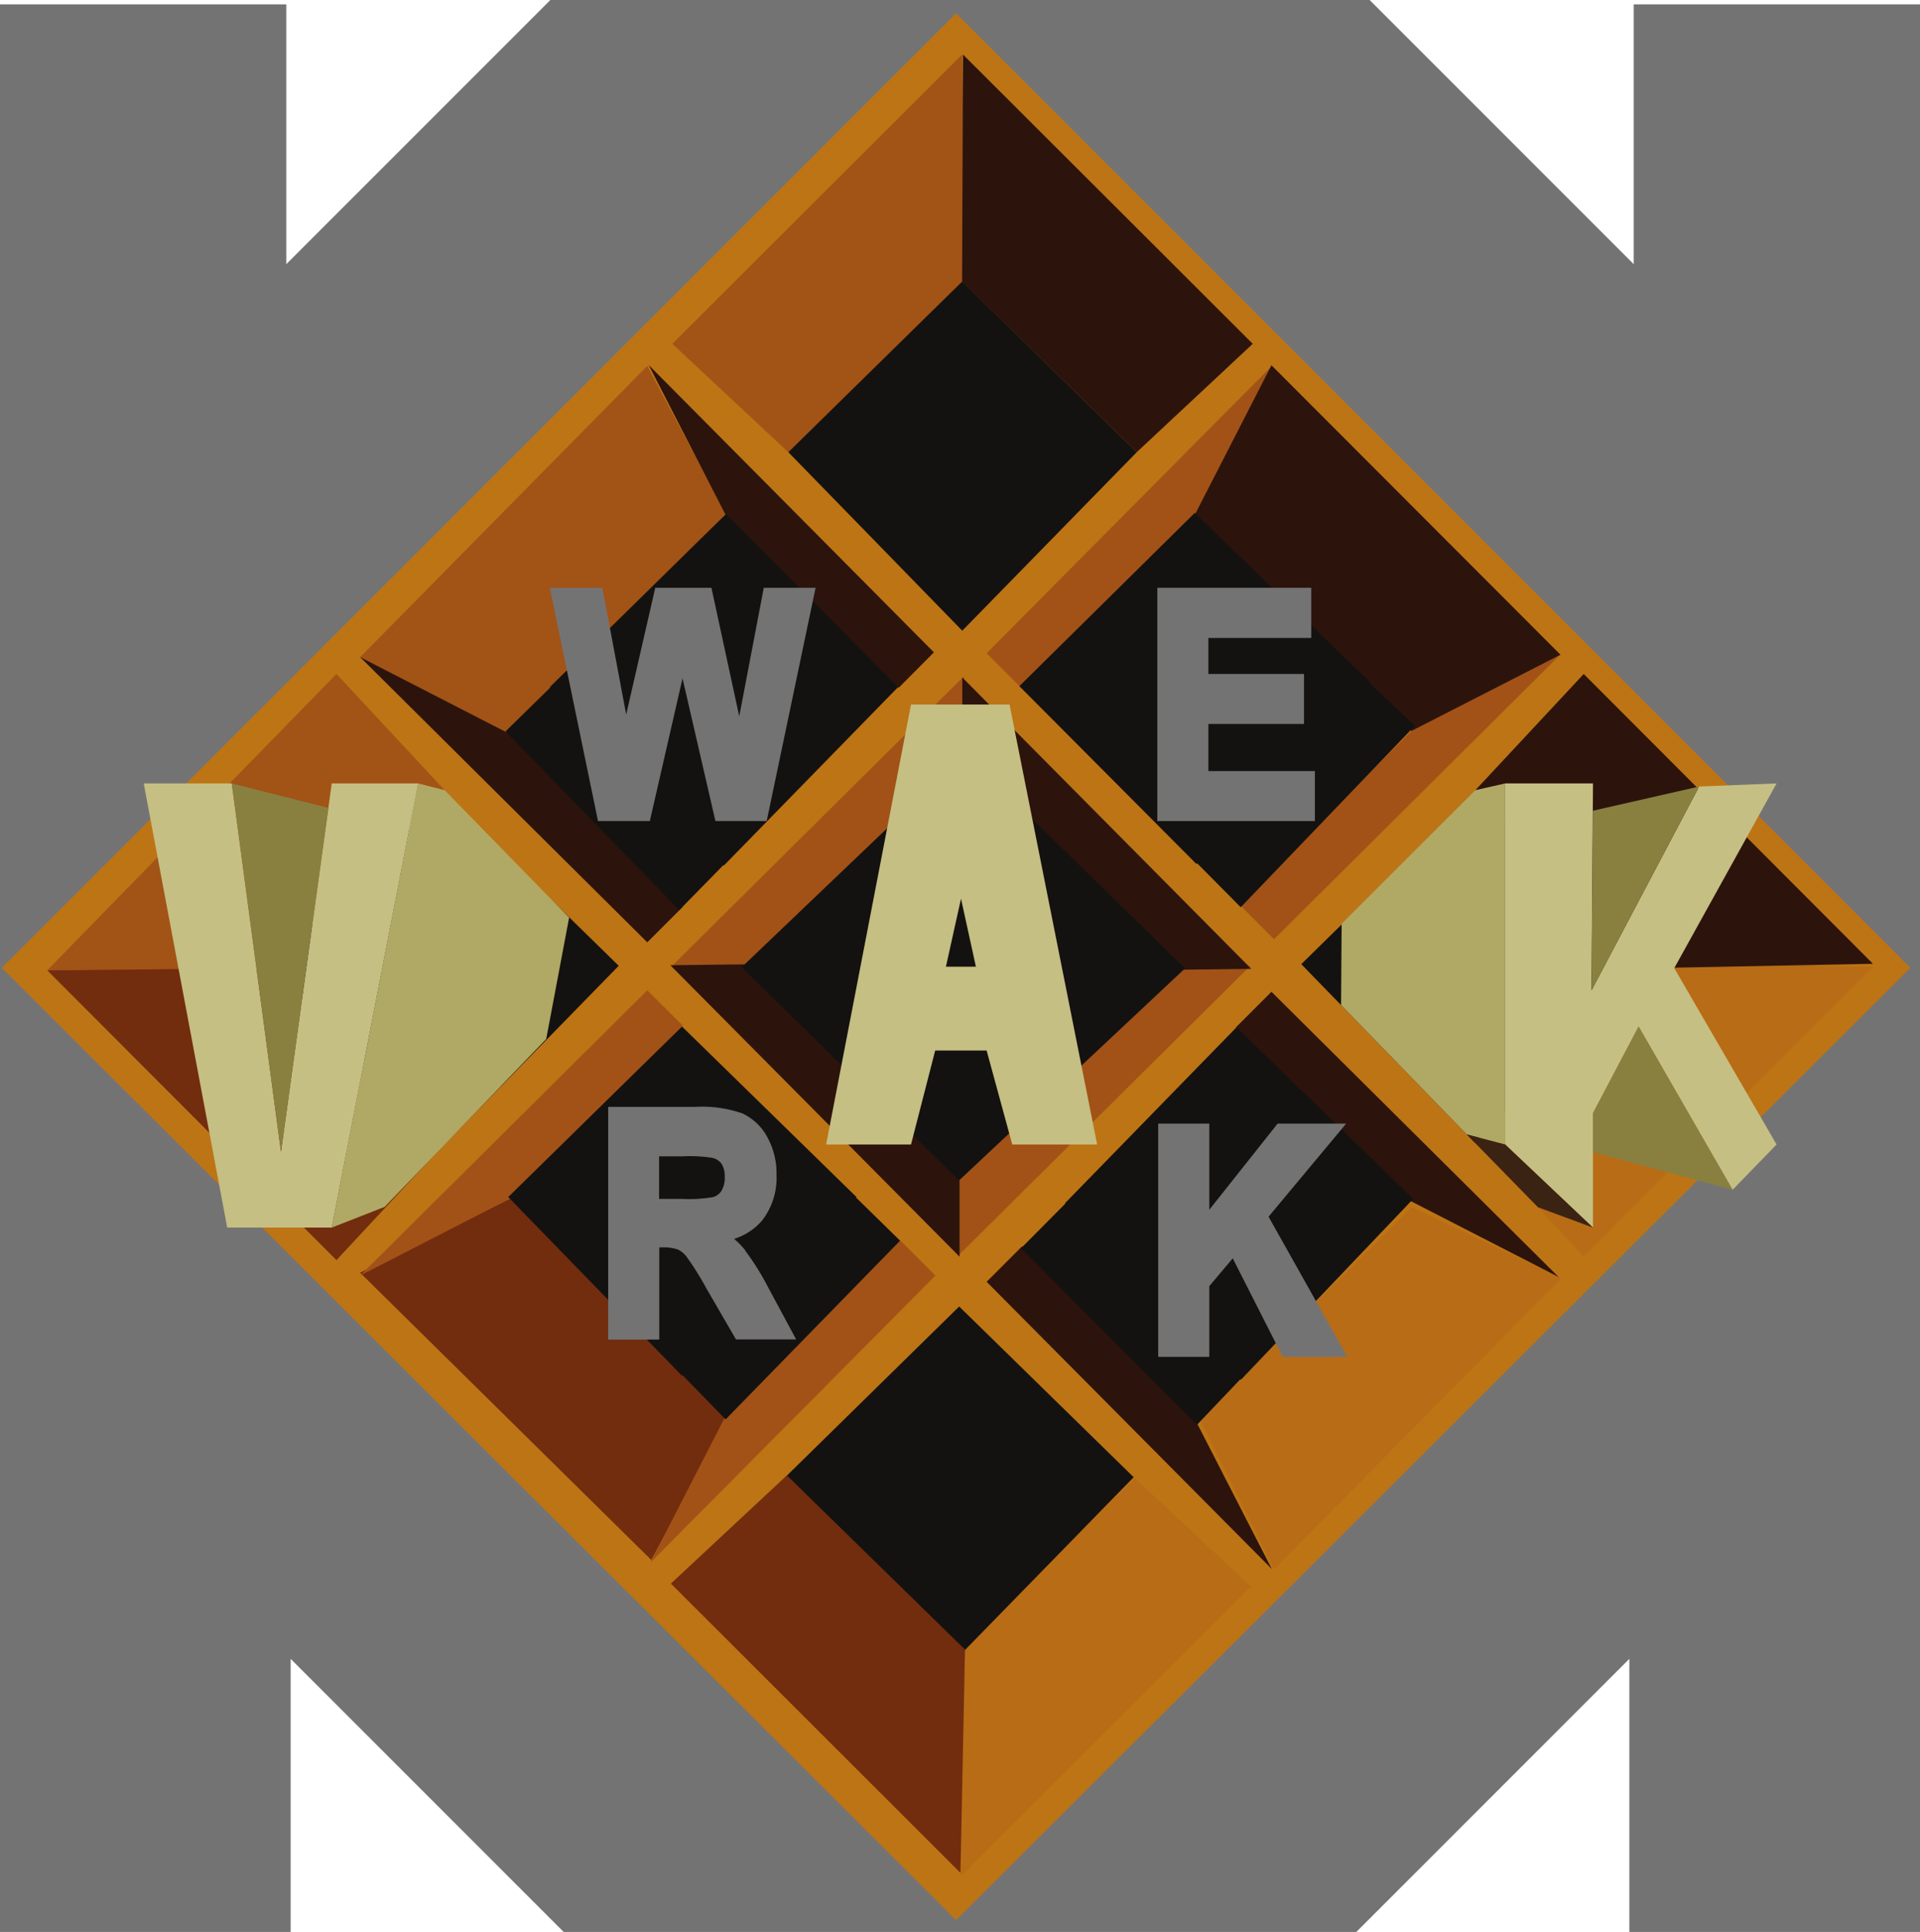<svg xmlns="http://www.w3.org/2000/svg" xmlns:xlink="http://www.w3.org/1999/xlink" viewBox="0 0 105.63 106.26"><defs><style>.cls-1{fill:none;}.cls-2{fill:#747374;}.cls-3{fill:#b86c15;}.cls-4{fill:#bd7414;}.cls-5{fill:#722d0e;}.cls-6{fill:#a25316;}.cls-7{fill:#a25217;}.cls-8{fill:#2c140c;}.cls-9{fill:#141210;}.cls-10{clip-path:url(#clip-path);}.cls-11{fill:#c5bf83;}.cls-12{fill:#b0a965;}.cls-13{fill:#898040;}.cls-14{fill:#3a2313;}</style><clipPath id="clip-path" transform="translate(-0.31 0)"><rect class="cls-1" width="106.26" height="106.26"/></clipPath></defs><title>logo</title><g id="Laag_2" data-name="Laag 2"><g id="Laag_1-2" data-name="Laag 1"><polygon class="cls-2" points="0 0.24 15.75 0.24 15.75 14.53 30.28 0 52.84 0 52.84 106.26 31.01 106.26 15.99 91.24 15.99 106.26 0 106.26 0 0.24"/><polygon class="cls-2" points="105.63 0.24 89.88 0.24 89.88 14.53 75.35 0 52.79 0 52.79 106.26 74.62 106.26 89.64 91.24 89.64 106.26 105.63 106.26 105.63 0.24"/><polygon class="cls-3" points="52.76 2.68 52.76 103.17 2.6 52.93 52.76 2.68"/><polygon class="cls-3" points="52.7 2.68 52.7 103.17 102.86 52.93 52.7 2.68"/><polygon class="cls-4" points="52.6 105.61 52.6 0.73 0.1 53.23 52.6 105.61"/><polygon class="cls-4" points="52.6 105.61 52.6 0.73 105.1 53.23 52.6 105.61"/><polygon class="cls-5" points="40.19 77.78 35.83 85.8 19.81 70 28.14 65.89 40.19 77.78"/><polygon class="cls-6" points="28.03 40.36 19.81 36.15 35.61 20.13 39.93 28.26 28.03 40.36"/><polyline class="cls-5" points="14.88 53.13 24.46 62.92 18.51 69.31 2.6 53.37"/><polyline class="cls-6" points="14.88 53.25 24.46 43.46 18.51 37.07 2.6 53.37"/><polyline class="cls-6" points="53.17 15.29 43.37 24.87 36.99 18.91 52.93 3"/><polygon class="cls-7" points="37.56 56.41 28.03 65.94 19.81 70.16 35.61 54.47 37.56 56.41"/><polygon class="cls-7" points="56.23 37.88 65.75 28.36 69.97 20.13 54.28 35.93 56.23 37.88"/><polygon class="cls-7" points="49.51 68.21 39.99 77.74 35.77 85.96 51.46 70.16 49.51 68.21"/><polygon class="cls-7" points="68.15 49.71 77.67 40.18 85.89 35.96 70.09 51.66 68.15 49.71"/><polygon class="cls-7" points="68.78 53.13 64.59 53.13 52.7 64.84 52.75 69.03 68.78 53.13"/><polygon class="cls-7" points="36.99 53.11 41.18 53.11 53.07 41.4 53.02 37.21 36.99 53.11"/><polyline class="cls-3" points="52.65 90.89 62.44 81.31 68.83 87.26 52.89 103.17"/><polygon class="cls-3" points="77.67 66.4 85.9 70.3 70.09 86.32 65.98 77.98 77.67 66.4"/><polyline class="cls-3" points="90.75 52.93 81.17 62.72 87.13 69.11 103.04 53.17"/><polyline class="cls-8" points="90.75 53.25 81.17 43.46 87.13 37.07 103.04 53.01"/><polygon class="cls-8" points="65.75 28.28 69.95 20.09 85.85 36.01 77.64 40.21 65.75 28.28"/><polyline class="cls-8" points="52.98 3 68.92 18.91 62.54 24.87 52.93 15.48"/><polygon class="cls-8" points="56.23 68.55 65.75 78.08 69.97 86.3 54.28 70.5 56.23 68.55"/><polygon class="cls-8" points="37.56 49.88 28.03 40.36 19.81 36.14 35.61 51.83 37.56 49.88"/><polygon class="cls-8" points="52.79 69.12 52.79 64.93 41.07 53.04 36.88 53.09 52.79 69.12"/><polygon class="cls-8" points="49.44 37.83 39.91 28.3 35.69 20.08 51.38 35.88 49.44 37.83"/><polygon class="cls-8" points="68 56.5 77.53 66.02 85.75 70.24 69.95 54.55 68 56.5"/><polygon class="cls-8" points="52.94 37.26 52.94 41.45 64.65 53.34 68.84 53.29 52.94 37.26"/><polygon class="cls-9" points="52.94 34.69 62.54 24.87 52.94 15.48 43.37 24.87 52.94 34.69"/><polygon class="cls-9" points="52.77 91.08 62.37 81.25 52.77 71.86 43.2 81.25 52.77 91.08"/><polygon class="cls-9" points="49.52 68.24 47.1 65.87 47.12 65.84 37.52 56.46 27.96 65.84 37.52 75.67 37.55 75.64 39.92 78.07 49.52 68.24"/><polygon class="cls-9" points="77.84 39.92 75.37 37.57 75.4 37.54 65.73 28.21 56.08 37.74 65.82 47.52 65.86 47.48 68.26 49.9 77.84 39.92"/><polygon class="cls-9" points="52.76 64.93 65.2 53.26 53.11 41.45 40.8 53.2 52.76 64.93"/><polygon class="cls-9" points="24.44 62.95 34.04 53.12 24.44 43.73 14.88 53.12 24.44 62.95"/><polygon class="cls-9" points="49.42 37.78 39.94 28.27 30.26 37.78 30.28 37.81 27.81 40.23 37.37 50.06 39.8 47.58 39.82 47.61 49.42 37.78"/><polygon class="cls-9" points="77.75 65.94 68.03 56.5 58.59 66.18 58.61 66.2 56.17 68.66 65.85 78.37 68.24 75.86 68.27 75.89 77.75 65.94"/><polygon class="cls-9" points="81.15 62.86 90.75 53.03 81.15 43.64 71.59 53.03 81.15 62.86"/><polygon class="cls-2" points="69.79 66.92 74.06 61.8 70.29 61.8 66.53 66.54 66.53 61.8 63.72 61.8 63.72 74.63 66.53 74.63 66.53 70.74 67.82 69.21 70.57 74.63 74.12 74.63 69.79 66.92"/><polygon class="cls-2" points="40.67 39.4 39.14 32.33 36.05 32.33 34.45 39.3 33.14 32.33 30.25 32.33 32.9 45.16 35.75 45.16 37.55 37.31 39.36 45.16 42.18 45.16 44.87 32.33 42.02 32.33 40.67 39.4"/><polygon class="cls-2" points="66.48 39.82 71.74 39.82 71.74 37.07 66.48 37.07 66.48 35.09 72.14 35.09 72.14 32.33 63.67 32.33 63.67 45.16 72.34 45.16 72.34 42.41 66.48 42.41 66.48 39.82"/><g class="cls-10"><path class="cls-2" d="M41.31,68.77a4.93,4.93,0,0,0-.61-.63,3.35,3.35,0,0,0,1.53-1,3.83,3.83,0,0,0,.8-2.51,4.13,4.13,0,0,0-.52-2.11,3,3,0,0,0-1.36-1.28,6.75,6.75,0,0,0-2.58-.36h-4.8V73.68h2.81V68.61h.08a2.62,2.62,0,0,1,.93.11,1.3,1.3,0,0,1,.49.4,15.91,15.91,0,0,1,1.09,1.74l1.63,2.81h3.31l-1.55-2.88a14.33,14.33,0,0,0-1.25-2M36.57,63.6h1.3a8.08,8.08,0,0,1,1.61.08A.88.88,0,0,1,40,64a1.27,1.27,0,0,1,.18.73,1.38,1.38,0,0,1-.18.77.81.81,0,0,1-.45.34,7.57,7.57,0,0,1-1.73.1H36.57Z" transform="translate(-0.31 0)"/><polyline class="cls-11" points="12.75 43.09 15.43 63.15 15.46 63.36 18.25 43.09 23.01 43.09 18.25 67.52 12.5 67.52 8.01 43.64 7.91 43.09"/><path class="cls-11" d="M55.85,38.75H50.43l-4.67,24.2h4.67l1.33-5.17h2.83L56,62.95h4.67Zm-3.5,14.42.83-3.74L54,53.17Z" transform="translate(-0.31 0)"/><polygon class="cls-11" points="82.81 43.09 82.81 62.95 87.64 67.52 87.64 61.22 90.15 56.46 95.32 65.44 97.74 62.95 92.11 53.25 97.74 43.09 93.48 43.26 87.56 54.47 87.64 43.09 82.81 43.09"/><polygon class="cls-12" points="21.16 66.38 30.05 57.15 31.31 50.47 24.46 43.46 23 43.09 18.25 67.52 21.16 66.38"/><polyline class="cls-13" points="12.75 43.09 18.07 44.44 15.46 63.36"/><polygon class="cls-12" points="81.17 43.46 82.81 43.09 82.81 62.95 80.7 62.4 73.78 55.28 73.81 50.81 81.17 43.46"/><polygon class="cls-14" points="84.61 66.4 87.64 67.52 82.81 62.95 80.7 62.4 84.61 66.4"/><polygon class="cls-13" points="87.64 44.59 93.48 43.26 87.56 54.47 87.64 44.59"/><polygon class="cls-13" points="87.64 63.37 95.32 65.44 90.15 56.46 87.64 61.22 87.64 63.37"/><polyline class="cls-5" points="53.09 90.73 43.29 81.15 36.91 87.1 52.84 103.01"/></g></g></g></svg>